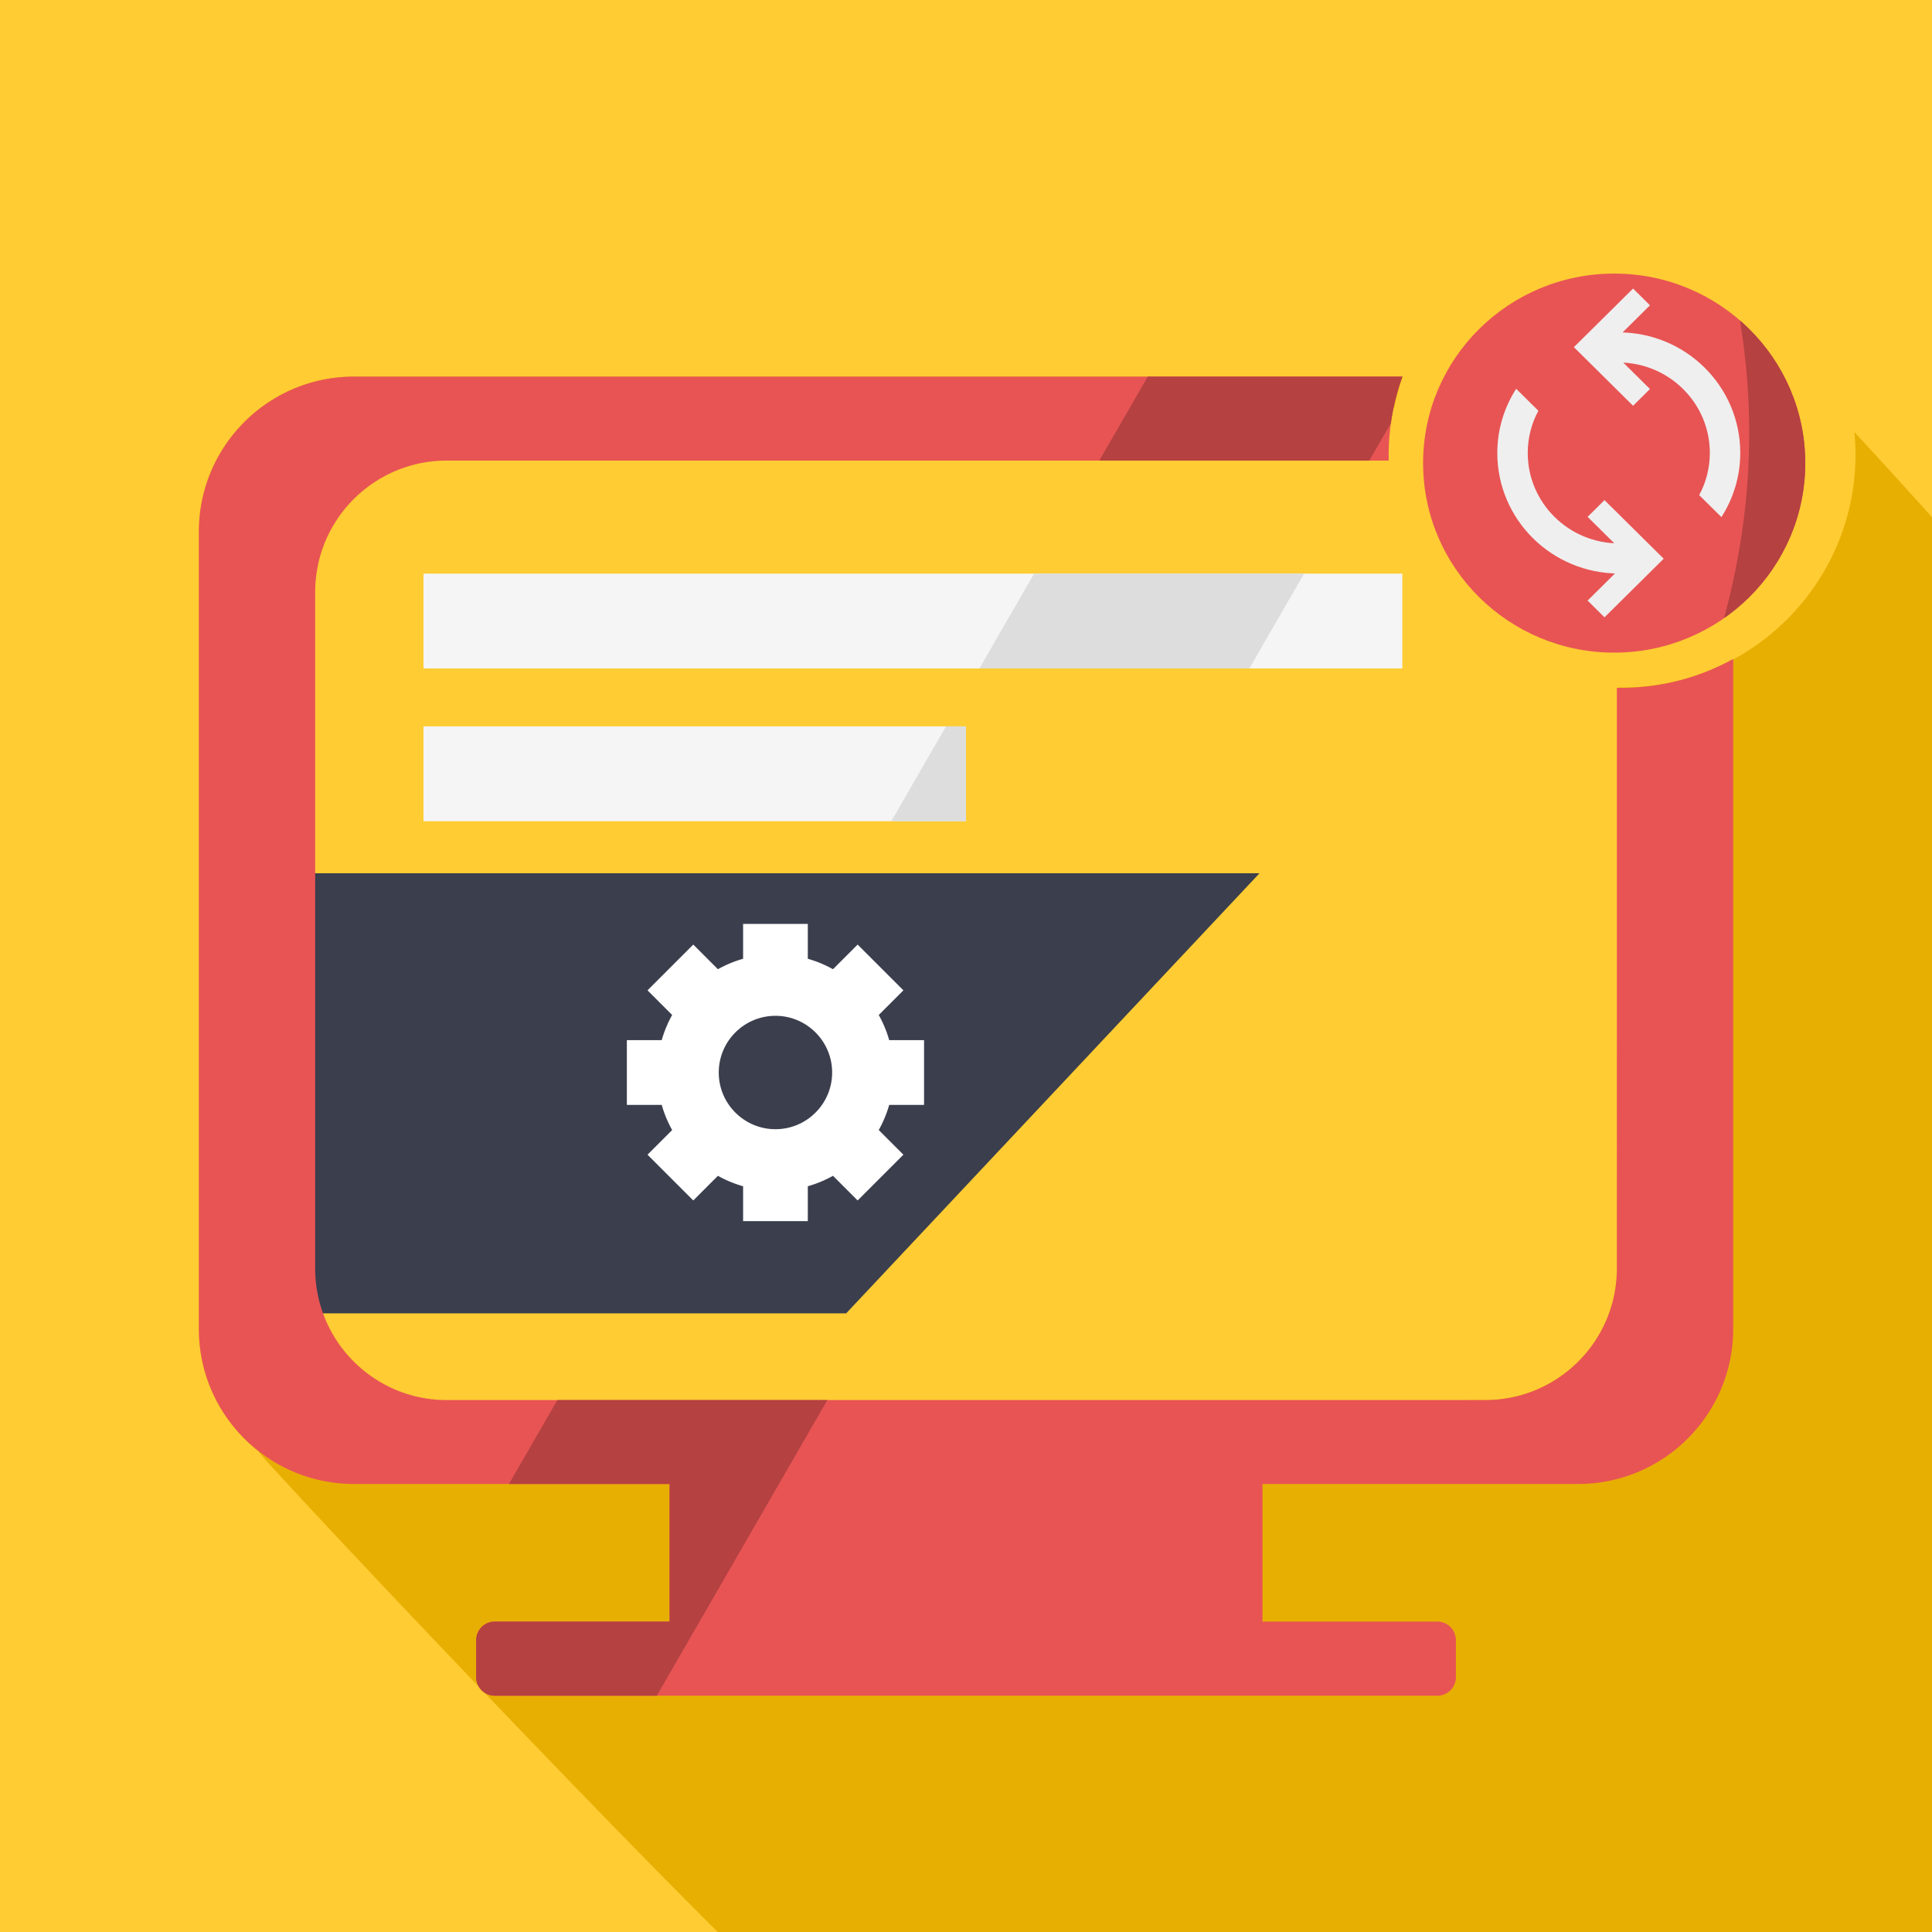<svg viewBox="0 0 300 300" xmlns="http://www.w3.org/2000/svg" style="fill-rule:evenodd;clip-rule:evenodd;stroke-linejoin:round;stroke-miterlimit:2"><rect x="0" y="0" width="300" height="300" fill="#333333" stroke="none"/><g><path style="fill:none" d="M0 0h300v300H0z"/><clipPath id="a"><path d="M0 0h300v300H0z"/></clipPath><g clip-path="url(#a)"><path style="fill:#fc3" d="M0 0h300v300H0z"/><path d="M3944.26 3458.38c-.55 1.56-1 3.17-1.33 4.82l-151.21.21c-11.27 0-20.42 9.15-20.42 20.42l.79 135.56 185-2.09h.26c11.15-.15 20.16-9.24 20.16-20.43l.21-90.22h.66c19.97 0 36.18-16.21 36.18-36.18 0-1.18-.06-2.34-.17-3.48 16.12 17.41 37.4 41.42 37.4 46.22l-6.35 142.91c0 13.29-7.45 53.82-7.45 53.82 0 1.59-36.91 3.14-38.49 3.14h-146.37c-1.02 0-1.91-.53-2.43-1.33-6.03-3.19-81.17-82.5-84.3-86.66-5.53-4.42-9.08-11.21-9.08-18.83v-123.8c0-13.29 10.79-24.08 24.07-24.08h162.87Zm-93.56 253.37c.62.33.52-.13-.45-1.55 0 .57.17 1.1.45 1.55Z" style="fill:#e8af03" transform="translate(-3726.44 -3399.9)"/><g transform="translate(-2458.54 -3399.9)"><path d="M2608.54 3512.69h-84.24v14.73h84.24v-14.73Zm67.75-23.72H2524.3v14.73h151.99v-14.73Z" style="fill:#f5f5f5"/><clipPath id="b"><path d="M2608.54 3512.69h-84.24v14.73h84.24v-14.73Zm67.75-23.72H2524.3v14.73h151.99v-14.73Z"/></clipPath><g clip-path="url(#b)"><path style="fill:#ddd" d="M2585.41 3437.4h36.313v275.678h-36.313z" transform="matrix(.866 .5 -.533 .924 2253.96 -1052.14)"/></g></g><path d="M1970.52 751.375h-7.28v2.499h4.1l3.18-2.499Z" style="fill:#3b3e4d" transform="matrix(20.184 0 0 27.346 -39577.4 -20411.5)"/><g transform="translate(-3726.44 -3399.9)"><path d="M3944.2 3458.38a36.047 36.047 0 0 0-2.12 13.04H3795.8c-11.27 0-20.42 9.15-20.42 20.42v105.03c0 11.27 9.15 20.43 20.42 20.43h161.29c11.27 0 20.42-9.16 20.42-20.43v-90.17c.21.01.42.01.64.01 6.31 0 12.25-1.63 17.42-4.49v104.04c0 13.28-10.79 24.07-24.07 24.07h-49.02v21.37h27.15a2.88 2.88 0 0 1 2.88 2.88v5.76c0 1.58-1.29 2.87-2.88 2.87h-146.37c-1.59 0-2.88-1.29-2.88-2.87v-5.76a2.88 2.88 0 0 1 2.88-2.88h27.15v-21.37h-49.02c-13.28 0-24.07-10.79-24.07-24.07v-123.8c0-13.29 10.79-24.08 24.07-24.08h162.81Z" style="fill:#e85454"/><clipPath id="c"><path d="M3944.2 3458.38a36.047 36.047 0 0 0-2.12 13.04H3795.8c-11.27 0-20.42 9.15-20.42 20.42v105.03c0 11.27 9.15 20.43 20.42 20.43h161.29c11.27 0 20.42-9.16 20.42-20.43v-90.17c.21.01.42.01.64.01 6.31 0 12.25-1.63 17.42-4.49v104.04c0 13.28-10.79 24.07-24.07 24.07h-49.02v21.37h27.15a2.88 2.88 0 0 1 2.88 2.88v5.76c0 1.58-1.29 2.87-2.88 2.87h-146.37c-1.59 0-2.88-1.29-2.88-2.87v-5.76a2.88 2.88 0 0 1 2.88-2.88h27.15v-21.37h-49.02c-13.28 0-24.07-10.79-24.07-24.07v-123.8c0-13.29 10.79-24.08 24.07-24.08h162.81Z"/></clipPath><g clip-path="url(#c)"><path style="fill:#b54141" d="M2585.41 3437.4h36.313v275.678h-36.313z" transform="matrix(.866 .5 -.533 .924 3521.86 -1052.14)"/></g></g><g transform="matrix(.492 0 0 .488 -1023.4 -1217.17)"><circle cx="2589.53" cy="2641.56" r="60.307" style="fill:#e85454"/><clipPath id="d"><circle cx="2589.53" cy="2641.56" r="60.307"/></clipPath><g clip-path="url(#d)"><path d="M356.732 29.397H74.94c85.187 78.773 147.179 173.593 53.779 289.597h228.013V29.397Z" style="fill:#b54141" transform="matrix(.439 0 0 .82 2555.17 2465.06)"/></g></g><path d="m41.095 36.254 5.114-5.114-9.189-9.189v-7.213l9.189-9.189L41.095.425 23.18 18.34l17.915 17.914Zm-4.4-13.225c15.245 0 27.635 12.389 27.635 27.635 0 4.605-1.152 9.073-3.224 12.896l6.724 6.724c3.593-5.665 5.711-12.389 5.711-19.62 0-20.358-16.488-36.847-36.846-36.847V0m-4.248 65.096-5.115 5.114 9.189 9.189v7.213l-9.189 9.189 5.115 5.124L50.361 83.01 32.447 65.096Zm4.399 13.225c-15.245 0-27.634-12.389-27.634-27.634 0-4.606 1.151-9.074 3.224-12.897l-6.725-6.724C2.119 36.731 0 43.455 0 50.687c0 20.357 16.489 36.846 36.846 36.846v13.817" style="fill:#efefef;fill-rule:nonzero" transform="matrix(.513 0 0 .508 232.501 44.589)"/><g><path d="M2569.69 2820.19c4.37 1.24 8.52 2.98 12.41 5.15l12.15-12.15 22.56 22.56-12.15 12.15c2.17 3.88 3.91 8.04 5.15 12.41h17.18v31.9h-17.18a57.682 57.682 0 0 1-5.15 12.41l12.15 12.15-22.56 22.56-12.15-12.15a57.682 57.682 0 0 1-12.41 5.15v17.18h-31.9v-17.18a57.682 57.682 0 0 1-12.41-5.15l-12.15 12.15-22.56-22.56 12.15-12.15a57.893 57.893 0 0 1-5.15-12.41h-17.18v-31.9h17.18c1.24-4.37 2.98-8.53 5.15-12.41l-12.15-12.15 22.56-22.56 12.15 12.15c3.88-2.17 8.04-3.91 12.41-5.15v-17.18h31.9v17.18Zm-15.95 28.12c15.42 0 27.94 12.53 27.94 27.95s-12.52 27.94-27.94 27.94c-15.42 0-27.95-12.52-27.95-27.94 0-15.42 12.53-27.95 27.95-27.95Z" style="fill:#fff" transform="matrix(.315 0 0 .315 -684.016 -739.482)"/></g></g></g></svg>

